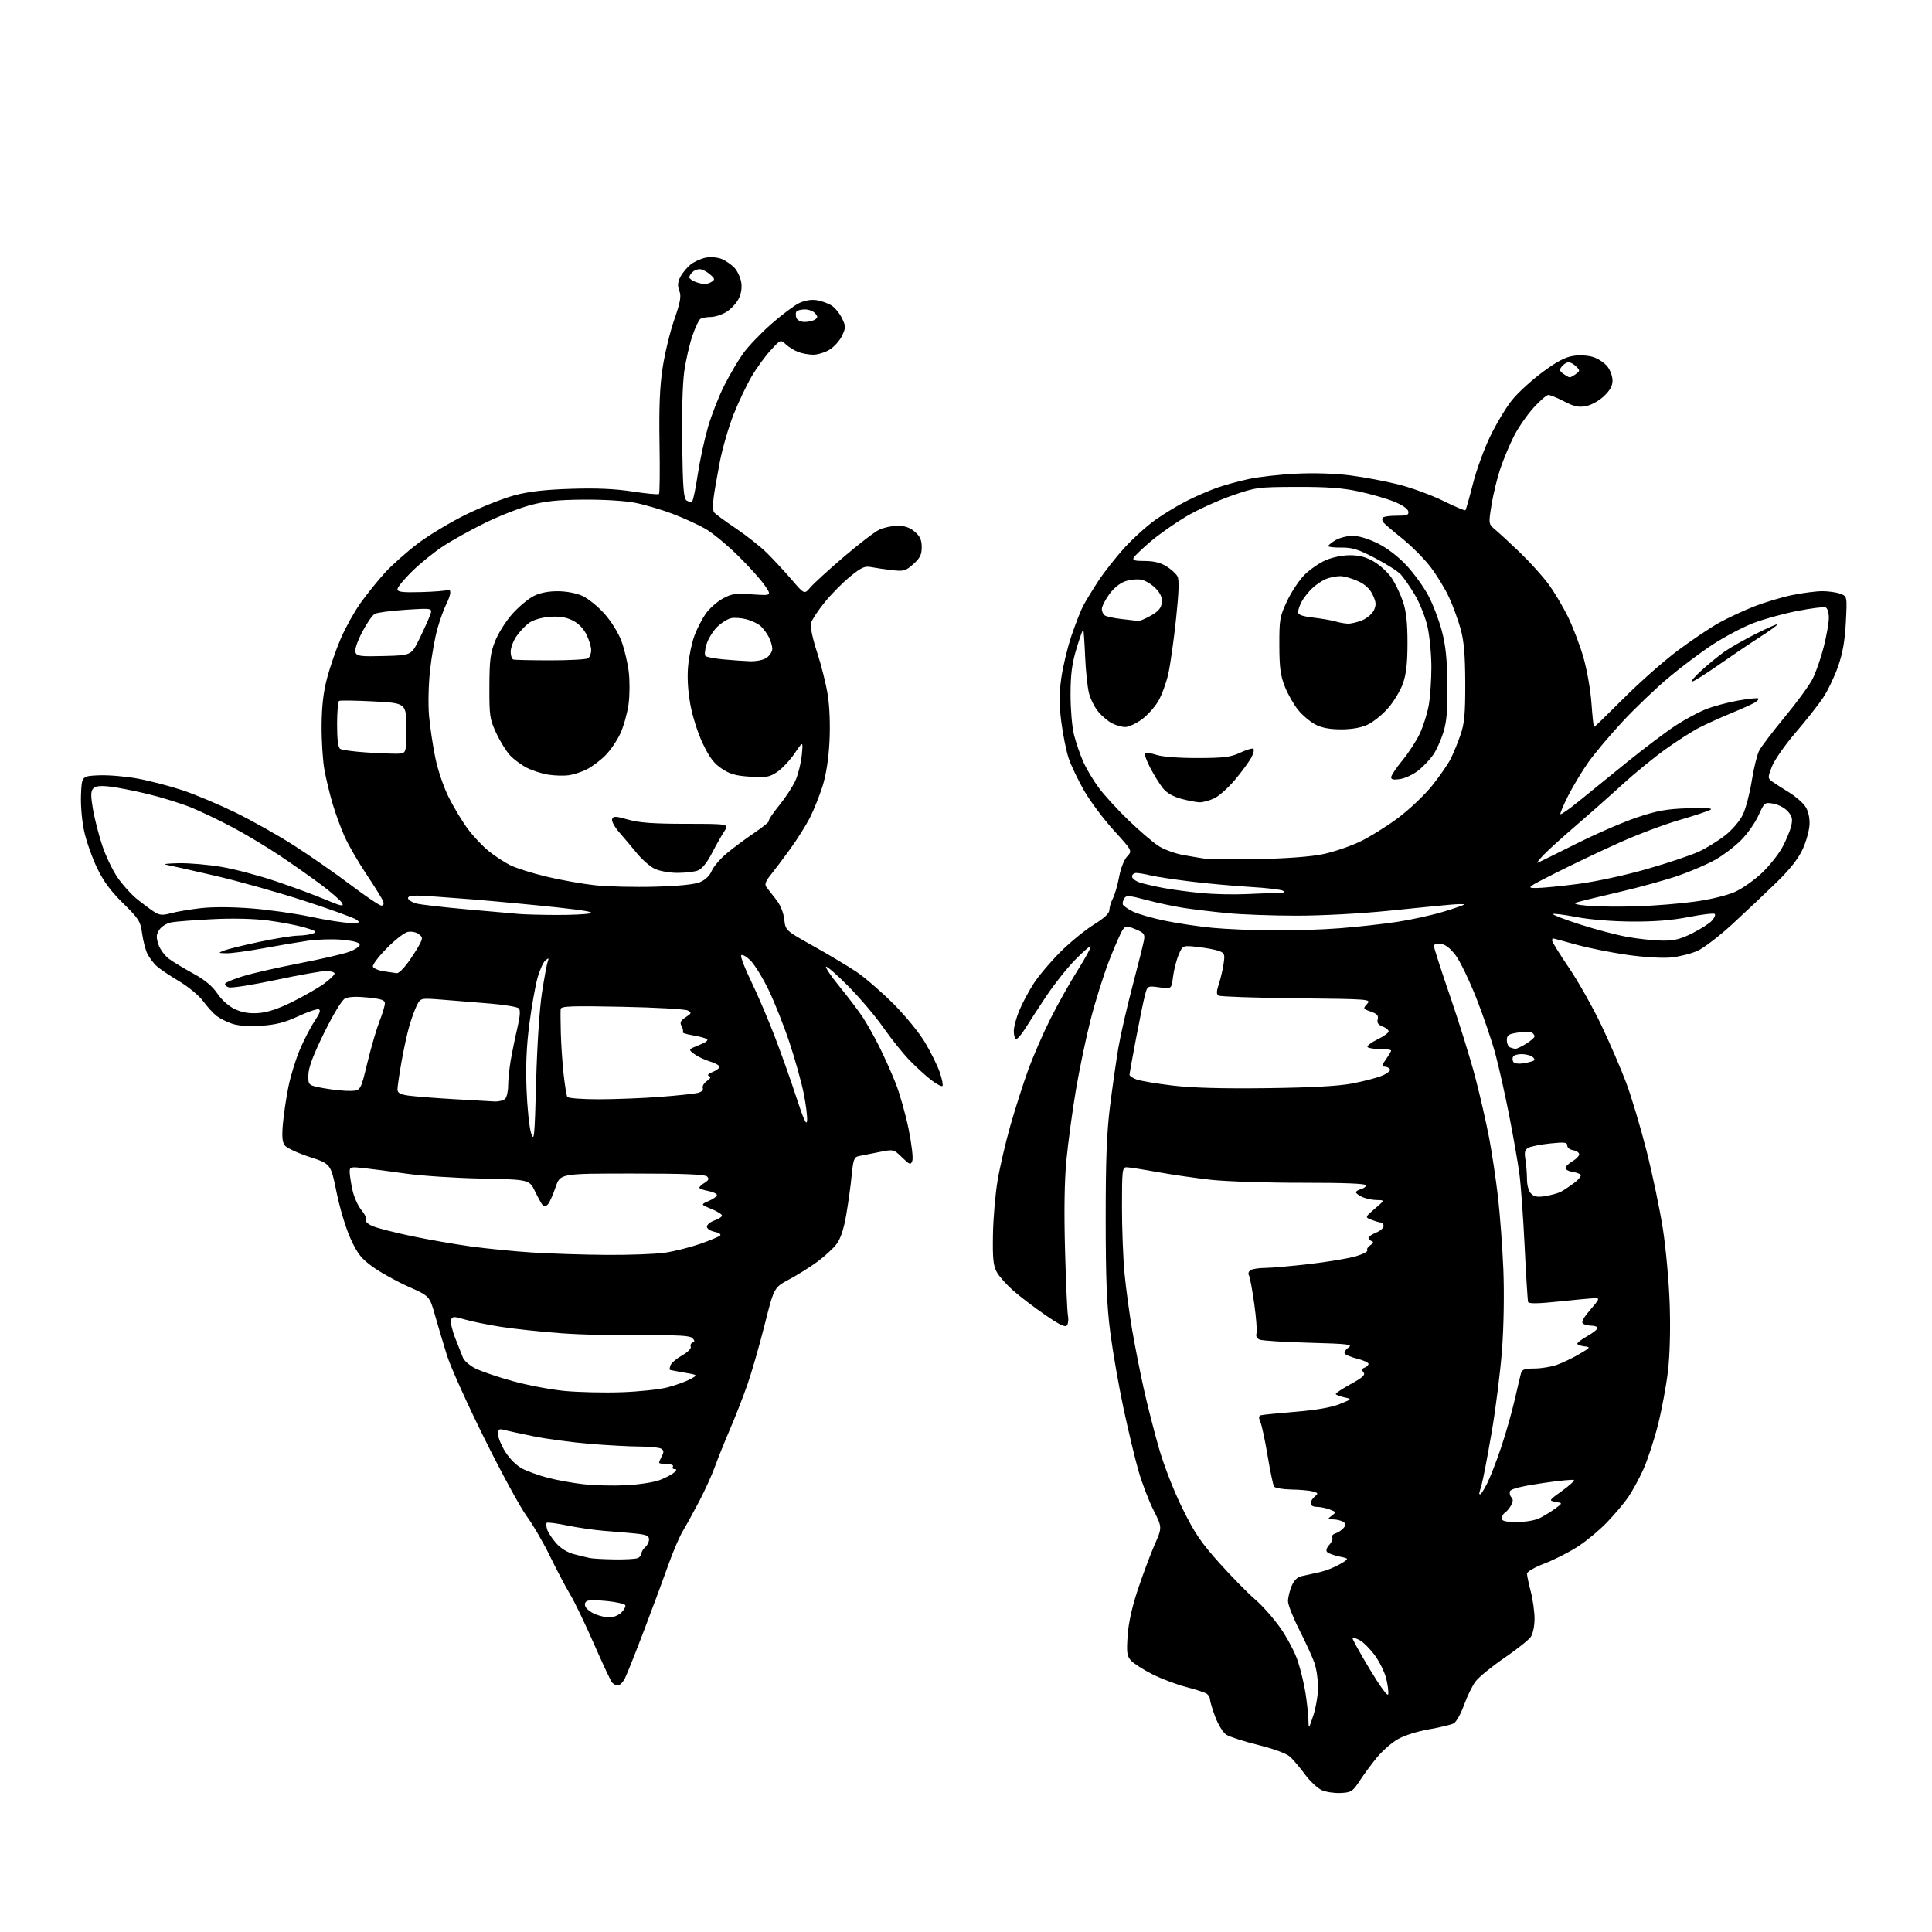 <?xml version="1.0" encoding="UTF-8" standalone="no"?>
<svg 
  version="1.1" 
  xmlns="http://www.w3.org/2000/svg" 
  xmlns:xlink="http://www.w3.org/1999/xlink" 
  xmlns:svg="http://www.w3.org/2000/svg"
  xmlns:rdf="http://www.w3.org/1999/02/22-rdf-syntax-ns#"
  xmlns:cc="http://creativecommons.org/ns#"
  xmlns:dc="http://purl.org/dc/elements/1.1/"
  viewBox="0 0 768 768"
  width="768"
  height="768"
>
<style>svg {background-color: white; }</style>"
<path stroke="none" fill="black" fill-rule="evenodd" d="M532.99,712.73C530.52,712.86 527.12,712.36 525.42,711.61C523.73,710.86 520.74,708.05 518.77,705.37C516.79,702.69 514.13,699.54 512.84,698.36C511.41,697.05 506.48,695.23 500.12,693.65C494.42,692.23 488.72,690.39 487.46,689.56C486.20,688.74 484.23,685.56 483.08,682.49C481.94,679.43 481.00,676.32 481.00,675.58C481.00,674.85 480.44,673.83 479.75,673.32C479.06,672.82 475.40,671.61 471.60,670.64C467.81,669.67 461.73,667.38 458.10,665.55C454.47,663.72 450.65,661.28 449.61,660.12C447.98,658.32 447.79,656.94 448.25,650.21C448.60,645.08 450.02,638.70 452.39,631.62C454.38,625.69 457.35,617.76 459.00,614.00C462.00,607.16 462.00,607.16 458.55,600.33C456.65,596.57 453.97,589.56 452.58,584.74C451.19,579.92 448.50,568.67 446.59,559.74C444.69,550.81 442.32,537.20 441.33,529.50C439.95,518.70 439.54,508.41 439.53,484.50C439.52,460.82 439.94,450.19 441.28,439.50C442.25,431.80 443.73,421.45 444.57,416.50C445.41,411.55 447.93,400.52 450.18,392.00C452.43,383.48 454.48,375.26 454.75,373.75C455.17,371.33 454.77,370.80 451.42,369.40C447.86,367.92 447.53,367.93 446.31,369.59C445.59,370.57 443.19,376.01 440.97,381.68C438.76,387.35 435.42,397.96 433.56,405.25C431.69,412.54 429.04,425.25 427.65,433.50C426.27,441.75 424.60,454.12 423.93,461.00C423.13,469.29 422.94,481.41 423.37,497.00C423.72,509.93 424.24,521.62 424.53,523.00C424.81,524.38 424.66,526.09 424.18,526.80C423.52,527.79 421.42,526.80 415.41,522.66C411.06,519.66 405.35,515.31 402.72,512.99C400.09,510.67 397.16,507.36 396.22,505.64C394.83,503.10 394.55,500.24 394.72,490.70C394.83,484.21 395.66,474.53 396.57,469.20C397.47,463.86 399.74,454.10 401.62,447.50C403.50,440.90 406.66,431.00 408.65,425.50C410.64,420.00 414.65,410.77 417.55,405.00C420.45,399.23 425.34,390.50 428.43,385.61C431.52,380.71 433.82,376.49 433.55,376.22C433.28,375.95 430.46,378.39 427.28,381.65C424.10,384.91 418.97,391.38 415.87,396.04C412.78,400.69 409.06,406.41 407.61,408.75C406.16,411.09 404.53,413.00 403.99,413.00C403.44,413.00 403.00,411.62 403.00,409.94C403.00,408.25 403.98,404.54 405.18,401.69C406.37,398.83 408.94,394.02 410.88,391.00C412.82,387.98 417.59,382.33 421.48,378.45C425.37,374.57 431.36,369.67 434.78,367.56C438.97,364.97 441.00,363.08 441.00,361.76C441.00,360.69 441.62,358.61 442.38,357.15C443.14,355.69 444.26,351.84 444.87,348.58C445.49,345.20 446.86,341.72 448.06,340.44C450.15,338.21 450.15,338.21 442.71,330.04C438.62,325.54 433.32,318.43 430.92,314.25C428.53,310.06 425.79,304.32 424.83,301.49C423.87,298.66 422.56,292.18 421.90,287.09C421.00,280.03 420.99,275.89 421.88,269.55C422.52,264.99 424.32,257.47 425.88,252.84C427.45,248.21 429.53,242.86 430.51,240.96C431.50,239.06 434.25,234.54 436.63,230.91C439.02,227.29 443.73,221.31 447.10,217.63C450.48,213.94 456.00,208.97 459.37,206.58C462.74,204.19 468.42,200.77 472.00,198.98C475.57,197.19 480.97,194.86 484.00,193.81C487.02,192.76 492.65,191.22 496.50,190.40C500.35,189.57 508.71,188.63 515.08,188.31C522.10,187.95 530.58,188.20 536.58,188.96C542.04,189.64 550.75,191.28 555.95,192.59C561.14,193.91 569.15,196.84 573.74,199.12C578.33,201.39 582.28,203.05 582.53,202.81C582.77,202.56 584.10,197.89 585.48,192.43C586.86,186.97 589.95,178.45 592.35,173.50C594.74,168.55 598.60,162.11 600.92,159.20C603.23,156.28 608.70,151.25 613.07,148.01C618.83,143.73 622.22,141.94 625.43,141.46C628.01,141.07 631.33,141.28 633.41,141.97C635.37,142.62 637.88,144.30 638.98,145.71C640.09,147.12 641.00,149.62 641.00,151.27C641.00,153.39 639.99,155.21 637.56,157.51C635.61,159.34 632.51,161.06 630.42,161.45C627.50,162.00 625.69,161.60 621.77,159.57C619.05,158.16 616.22,157.00 615.50,157.00C614.78,157.00 612.08,159.34 609.50,162.21C606.92,165.08 603.44,170.14 601.77,173.46C600.09,176.78 597.69,182.50 596.44,186.18C595.19,189.85 593.61,196.33 592.92,200.59C591.67,208.32 591.67,208.32 594.59,210.74C596.19,212.08 600.61,216.17 604.42,219.83C608.22,223.50 613.19,229.02 615.47,232.09C617.74,235.17 621.25,241.02 623.25,245.09C625.25,249.17 628.03,256.46 629.43,261.31C630.83,266.15 632.27,274.36 632.63,279.56C633.00,284.75 633.46,289.00 633.66,289.00C633.87,289.00 639.22,283.81 645.55,277.47C651.89,271.12 661.57,262.59 667.06,258.50C672.55,254.42 679.85,249.51 683.27,247.61C686.70,245.70 692.92,242.80 697.09,241.15C701.27,239.50 708.11,237.44 712.30,236.57C716.49,235.71 721.93,235.00 724.39,235.00C726.86,235.00 730.09,235.46 731.58,236.03C734.28,237.06 734.28,237.06 733.76,247.28C733.39,254.61 732.51,259.59 730.68,264.88C729.26,268.94 726.57,274.57 724.69,277.38C722.82,280.20 717.86,286.48 713.69,291.33C709.52,296.19 705.31,302.23 704.35,304.74C702.66,309.18 702.67,309.36 704.55,310.72C705.62,311.49 708.61,313.41 711.19,314.99C713.76,316.58 716.68,319.12 717.68,320.63C718.81,322.37 719.42,324.99 719.32,327.69C719.23,330.05 718.01,334.49 716.61,337.54C714.87,341.34 711.56,345.54 706.17,350.80C701.82,355.03 693.98,362.44 688.75,367.25C683.52,372.07 677.20,376.91 674.71,378.01C672.22,379.11 667.56,380.28 664.34,380.61C660.94,380.96 653.71,380.53 647.00,379.59C640.67,378.70 631.45,376.86 626.51,375.49C621.56,374.12 617.40,373.00 617.26,373.00C617.12,373.00 617.00,373.42 617.00,373.94C617.00,374.45 620.00,379.29 623.67,384.69C627.34,390.08 633.13,400.35 636.54,407.50C639.94,414.65 644.42,425.00 646.47,430.50C648.53,436.00 652.16,448.15 654.53,457.50C656.90,466.85 659.83,480.80 661.02,488.50C662.22,496.20 663.44,509.71 663.73,518.51C664.06,528.29 663.79,538.60 663.05,544.99C662.38,550.74 660.58,560.40 659.05,566.47C657.51,572.54 654.89,580.51 653.22,584.19C651.55,587.87 648.84,592.82 647.21,595.19C645.57,597.56 641.79,602.05 638.79,605.16C635.80,608.27 630.55,612.63 627.12,614.84C623.70,617.05 617.78,620.06 613.95,621.52C610.05,623.01 607.00,624.77 607.00,625.54C607.00,626.29 607.67,629.49 608.50,632.66C609.33,635.83 610.00,640.70 610.00,643.49C610.00,646.42 609.35,649.48 608.46,650.75C607.62,651.95 602.87,655.72 597.90,659.12C592.93,662.53 587.82,666.70 586.55,668.41C585.27,670.11 583.21,674.33 581.96,677.80C580.72,681.26 578.88,684.53 577.89,685.06C576.89,685.60 572.44,686.67 568.00,687.44C563.30,688.26 558.09,689.93 555.53,691.43C553.11,692.85 549.41,696.10 547.31,698.66C545.22,701.21 542.15,705.37 540.49,707.90C537.72,712.14 537.13,712.52 532.99,712.73zM522.04,682.00C523.05,678.98 523.91,673.97 523.94,670.88C523.97,667.78 523.32,663.33 522.49,660.98C521.66,658.63 518.96,652.74 516.49,647.88C514.02,643.02 512.00,637.90 512.00,636.49C512.00,635.09 512.65,632.39 513.43,630.50C514.45,628.08 515.69,626.90 517.68,626.48C519.23,626.15 522.39,625.46 524.69,624.94C527.00,624.42 530.58,623.00 532.64,621.78C536.40,619.57 536.40,619.57 532.47,618.75C530.30,618.30 528.11,617.51 527.59,616.99C527.00,616.40 527.31,615.32 528.42,614.09C529.40,613.01 529.92,611.68 529.58,611.14C529.25,610.59 529.84,609.87 530.90,609.53C531.95,609.20 533.39,608.23 534.10,607.39C535.14,606.13 535.11,605.68 533.94,604.94C533.15,604.44 531.38,604.01 530.00,603.98C527.61,603.94 527.58,603.87 529.40,602.50C531.22,601.12 531.19,601.02 528.58,600.03C527.09,599.46 524.77,599.00 523.43,599.00C522.03,599.00 521.00,598.42 521.00,597.62C521.00,596.86 521.73,595.64 522.63,594.89C524.11,593.66 524.04,593.47 521.88,592.87C520.57,592.50 516.71,592.15 513.31,592.10C509.90,592.04 506.81,591.50 506.44,590.90C506.06,590.29 504.91,584.78 503.89,578.65C502.86,572.52 501.57,566.47 501.01,565.22C500.28,563.54 500.34,562.84 501.26,562.58C501.94,562.39 508.12,561.77 515.00,561.20C523.16,560.53 529.24,559.48 532.50,558.16C537.50,556.14 537.50,556.14 534.25,555.44C532.46,555.06 531.00,554.46 531.00,554.11C531.00,553.75 533.72,551.97 537.05,550.14C541.70,547.58 542.85,546.52 542.02,545.52C541.23,544.58 541.35,544.08 542.47,543.65C543.31,543.33 544.00,542.65 544.00,542.15C544.00,541.65 542.00,540.73 539.56,540.12C537.12,539.50 534.86,538.58 534.54,538.07C534.23,537.56 534.89,536.49 536.03,535.69C537.87,534.41 536.17,534.20 520.29,533.76C510.51,533.50 501.70,532.94 500.72,532.52C499.63,532.06 499.15,531.11 499.47,530.08C499.77,529.16 499.36,523.82 498.58,518.23C497.79,512.63 496.84,507.54 496.45,506.92C496.06,506.29 496.36,505.38 497.12,504.90C497.88,504.42 500.52,504.02 503.00,504.01C505.48,503.99 513.35,503.30 520.50,502.47C527.65,501.64 535.88,500.27 538.79,499.44C541.69,498.61 543.82,497.52 543.51,497.02C543.21,496.53 543.75,495.62 544.73,495.00C545.99,494.20 546.14,493.73 545.25,493.36C544.56,493.07 544.00,492.48 544.00,492.04C544.00,491.60 545.35,490.68 547.00,490.00C548.65,489.32 550.00,488.14 550.00,487.38C550.00,486.62 549.58,486.00 549.07,486.00C548.55,486.00 546.87,485.52 545.34,484.94C542.55,483.88 542.55,483.88 546.52,480.48C550.50,477.08 550.50,477.08 547.30,477.04C545.54,477.02 542.95,476.48 541.55,475.84C540.15,475.20 539.00,474.35 539.00,473.96C539.00,473.56 539.90,473.00 541.00,472.71C542.10,472.42 543.00,471.73 543.00,471.17C543.00,470.50 534.27,470.16 517.75,470.17C503.86,470.19 487.55,469.66 481.50,469.00C475.45,468.34 465.80,466.95 460.06,465.90C454.31,464.86 448.80,464.00 447.81,464.00C446.14,464.00 446.00,465.23 446.00,479.75C446.00,488.41 446.46,500.32 447.02,506.22C447.58,512.12 448.95,522.24 450.06,528.72C451.18,535.20 453.24,545.67 454.65,552.00C456.05,558.33 458.75,568.90 460.64,575.50C462.64,582.50 466.54,592.50 469.98,599.50C474.88,609.46 477.42,613.20 484.88,621.50C489.83,627.00 496.17,633.45 498.97,635.83C501.77,638.22 506.28,643.31 508.98,647.16C511.68,651.01 514.80,656.93 515.91,660.33C517.02,663.72 518.40,669.42 518.96,673.00C519.52,676.58 520.03,681.30 520.10,683.50C520.21,687.50 520.21,687.50 522.04,682.00zM551.84,673.49C552.03,672.56 551.66,669.72 551.03,667.19C550.39,664.66 548.35,660.52 546.50,658.00C544.64,655.47 541.97,652.79 540.57,652.04C539.16,651.28 537.83,650.85 537.63,651.08C537.42,651.31 540.46,656.83 544.38,663.35C548.70,670.53 551.63,674.52 551.84,673.49zM245.60,670.00C244.85,670.00 243.80,669.44 243.25,668.75C242.70,668.06 239.45,661.10 236.02,653.27C232.59,645.44 228.36,636.65 226.60,633.74C224.85,630.83 221.26,624.01 218.62,618.59C215.98,613.16 211.79,605.97 209.31,602.61C206.84,599.25 199.28,585.37 192.53,571.76C185.77,558.15 179.08,543.30 177.67,538.76C176.25,534.22 174.12,527.06 172.93,522.86C170.77,515.21 170.77,515.21 162.34,511.46C157.70,509.39 151.39,505.90 148.32,503.70C143.66,500.36 142.18,498.51 139.42,492.53C137.53,488.44 135.12,480.48 133.80,474.00C131.50,462.65 131.50,462.65 123.04,459.90C118.39,458.38 113.96,456.33 113.21,455.32C112.19,453.97 112.01,451.70 112.48,446.50C112.84,442.65 113.81,436.12 114.65,432.00C115.48,427.88 117.48,421.35 119.08,417.50C120.69,413.65 123.35,408.48 125.00,406.00C127.22,402.66 127.64,401.42 126.60,401.20C125.83,401.03 122.11,402.32 118.35,404.07C113.20,406.45 109.60,407.37 103.88,407.74C99.10,408.06 94.82,407.77 92.38,406.98C90.25,406.28 87.42,404.87 86.09,403.84C84.77,402.81 82.36,400.17 80.75,397.97C79.12,395.75 74.82,392.20 71.09,389.98C67.39,387.79 63.39,385.08 62.19,383.97C61.00,382.85 59.39,380.72 58.63,379.22C57.86,377.72 56.91,374.09 56.51,371.15C55.84,366.23 55.24,365.27 48.94,359.07C44.00,354.23 41.11,350.30 38.58,345.03C36.65,341.00 34.36,334.50 33.49,330.58C32.58,326.49 32.03,320.29 32.20,315.98C32.50,308.50 32.50,308.50 39.32,308.20C43.07,308.04 50.05,308.63 54.82,309.52C59.59,310.40 67.55,312.48 72.50,314.12C77.45,315.76 86.90,319.74 93.50,322.95C100.10,326.17 110.67,332.12 117.00,336.18C123.33,340.24 133.41,347.26 139.40,351.78C145.40,356.30 150.90,360.00 151.62,360.00C152.45,360.00 152.70,359.36 152.29,358.25C151.94,357.29 148.96,352.49 145.68,347.58C142.41,342.68 138.50,335.93 137.00,332.58C135.50,329.24 133.35,323.35 132.21,319.50C131.07,315.65 129.61,309.57 128.96,306.00C128.31,302.43 127.81,294.55 127.85,288.50C127.90,280.68 128.53,275.19 130.03,269.50C131.19,265.10 133.66,257.99 135.51,253.71C137.37,249.42 140.92,243.06 143.41,239.57C145.90,236.09 150.25,230.70 153.07,227.61C155.90,224.52 161.81,219.27 166.22,215.95C170.63,212.63 179.25,207.46 185.37,204.47C191.49,201.48 200.10,198.07 204.50,196.90C210.25,195.37 216.59,194.64 227.00,194.31C237.14,193.98 244.49,194.31 251.46,195.38C256.94,196.22 261.66,196.67 261.96,196.37C262.26,196.08 262.35,186.98 262.17,176.17C261.93,161.95 262.27,153.65 263.40,146.23C264.25,140.58 266.33,131.98 268.01,127.13C270.49,119.96 270.87,117.79 270.04,115.59C269.26,113.55 269.37,112.19 270.48,110.03C271.30,108.46 273.14,106.25 274.58,105.11C276.02,103.98 278.74,102.76 280.62,102.41C282.54,102.05 285.29,102.29 286.92,102.97C288.50,103.62 290.76,105.19 291.94,106.44C293.12,107.69 294.33,110.28 294.65,112.20C295.01,114.47 294.63,116.81 293.56,118.89C292.65,120.65 290.46,122.97 288.70,124.04C286.94,125.11 284.15,126.00 282.50,126.01C280.85,126.02 279.00,126.36 278.40,126.77C277.79,127.17 276.37,130.20 275.24,133.50C274.11,136.80 272.66,143.10 272.02,147.50C271.33,152.26 270.99,164.13 271.18,176.79C271.44,194.34 271.76,198.24 272.99,199.00C273.81,199.50 274.80,199.60 275.19,199.21C275.57,198.82 276.56,194.00 277.39,188.50C278.22,183.00 280.05,174.55 281.45,169.72C282.86,164.89 285.77,157.46 287.92,153.22C290.07,148.97 293.44,143.25 295.41,140.50C297.38,137.75 302.39,132.50 306.55,128.84C310.70,125.18 315.71,121.42 317.68,120.48C319.99,119.39 322.50,118.98 324.74,119.34C326.65,119.65 329.31,120.63 330.65,121.50C331.98,122.38 333.82,124.65 334.72,126.55C336.26,129.76 336.25,130.25 334.70,133.51C333.78,135.44 331.56,137.91 329.76,139.00C327.97,140.10 325.07,140.99 323.32,141.00C321.56,141.00 318.86,140.52 317.32,139.93C315.77,139.35 313.56,137.98 312.40,136.90C310.31,134.94 310.31,134.94 306.32,139.27C304.13,141.65 300.73,146.34 298.76,149.69C296.79,153.05 293.59,159.78 291.65,164.65C289.71,169.52 287.24,178.00 286.16,183.50C285.09,189.00 283.96,195.54 283.65,198.02C283.35,200.51 283.42,203.02 283.80,203.60C284.19,204.18 288.04,207.04 292.37,209.94C296.69,212.84 302.34,217.31 304.92,219.86C307.50,222.41 311.89,227.16 314.68,230.40C319.75,236.30 319.75,236.30 322.12,233.51C323.43,231.97 329.38,226.53 335.35,221.42C341.32,216.31 347.68,211.43 349.50,210.57C351.32,209.71 354.62,209.00 356.85,209.00C359.66,209.00 361.73,209.72 363.64,211.37C365.74,213.17 366.40,214.64 366.40,217.50C366.40,220.49 365.72,221.86 363.06,224.24C360.01,226.96 359.27,227.17 354.61,226.64C351.80,226.32 348.10,225.78 346.40,225.44C343.76,224.91 342.50,225.47 337.90,229.22C334.93,231.64 330.34,236.29 327.71,239.56C325.07,242.83 322.66,246.53 322.34,247.78C322.01,249.08 323.07,254.02 324.80,259.28C326.46,264.35 328.38,272.00 329.05,276.27C329.79,280.94 330.06,288.33 329.73,294.77C329.38,301.68 328.40,307.99 326.98,312.50C325.76,316.35 323.51,321.98 321.98,325.00C320.44,328.02 316.90,333.65 314.11,337.50C311.32,341.35 307.82,346.00 306.33,347.83C304.45,350.15 303.90,351.57 304.56,352.47C305.08,353.19 306.79,355.40 308.37,357.39C310.20,359.70 311.43,362.62 311.75,365.45C312.25,369.89 312.25,369.89 323.37,376.10C329.49,379.52 337.20,384.13 340.50,386.35C343.80,388.57 350.35,394.23 355.07,398.94C359.91,403.78 365.45,410.56 367.81,414.54C370.10,418.41 372.71,423.72 373.60,426.34C374.49,428.96 374.96,431.37 374.64,431.69C374.32,432.02 372.35,430.99 370.28,429.41C368.20,427.84 364.31,424.29 361.62,421.53C358.94,418.76 354.24,412.90 351.17,408.50C348.11,404.10 341.86,396.72 337.28,392.10C332.71,387.48 328.69,383.97 328.37,384.30C328.04,384.63 330.46,388.18 333.74,392.20C337.01,396.21 341.06,401.52 342.72,404.00C344.38,406.48 347.37,411.75 349.37,415.73C351.37,419.70 354.35,426.34 355.99,430.47C357.63,434.60 359.96,442.83 361.18,448.77C362.39,454.71 363.06,460.41 362.66,461.45C362.00,463.17 361.65,463.05 358.57,460.07C355.21,456.81 355.21,456.81 349.35,457.99C346.13,458.64 342.55,459.35 341.38,459.57C339.54,459.92 339.17,460.91 338.55,467.24C338.17,471.23 337.19,478.31 336.38,482.96C335.38,488.72 334.14,492.44 332.49,494.60C331.16,496.35 327.75,499.48 324.91,501.56C322.08,503.64 317.05,506.80 313.72,508.57C307.69,511.80 307.69,511.80 303.95,526.65C301.89,534.82 298.83,545.45 297.15,550.27C295.47,555.10 292.31,563.20 290.13,568.27C287.95,573.35 285.24,580.08 284.11,583.23C282.97,586.38 280.21,592.45 277.97,596.73C275.74,601.00 272.82,606.30 271.49,608.50C270.16,610.70 267.64,616.55 265.88,621.50C264.13,626.45 259.80,638.14 256.25,647.48C252.71,656.82 249.17,665.71 248.38,667.23C247.59,668.75 246.34,670.00 245.60,670.00zM242.25,642.96C243.76,642.98 245.92,642.08 247.04,640.96C248.16,639.84 248.83,638.53 248.53,638.04C248.23,637.56 245.07,636.85 241.51,636.46C237.95,636.08 234.36,636.03 233.54,636.35C232.62,636.70 232.28,637.57 232.67,638.57C233.01,639.48 234.69,640.83 236.40,641.57C238.10,642.31 240.74,642.94 242.25,642.96zM244.17,619.88C248.39,619.95 252.55,619.73 253.42,619.39C254.29,619.06 255.00,618.21 255.00,617.52C255.00,616.82 255.68,615.68 256.50,615.00C257.32,614.32 258.00,612.94 258.00,611.95C258.00,610.51 256.95,610.04 252.75,609.61C249.86,609.32 244.30,608.84 240.38,608.55C236.47,608.25 229.80,607.29 225.56,606.42C221.31,605.54 217.61,605.05 217.33,605.34C217.05,605.62 217.12,606.81 217.50,607.99C217.87,609.17 219.48,611.62 221.07,613.43C222.89,615.49 225.57,617.15 228.24,617.83C230.58,618.44 233.40,619.12 234.50,619.35C235.60,619.58 239.95,619.82 244.17,619.88zM603.05,605.00C606.72,605.00 610.36,604.35 612.30,603.35C614.06,602.43 616.78,600.75 618.34,599.60C621.18,597.50 621.18,597.50 618.38,597.00C615.59,596.50 615.61,596.47 620.89,592.68C623.81,590.58 625.96,588.62 625.66,588.33C625.37,588.03 619.65,588.60 612.96,589.59C604.89,590.78 600.61,591.85 600.26,592.76C599.97,593.52 600.21,594.61 600.80,595.20C601.54,595.94 601.51,596.88 600.68,598.38C600.03,599.55 598.94,600.86 598.25,601.30C597.56,601.74 597.00,602.75 597.00,603.55C597.00,604.66 598.43,605.00 603.05,605.00zM588.48,594.00C588.74,594.00 589.94,592.09 591.13,589.75C592.32,587.41 594.82,581.00 596.67,575.50C598.53,570.00 600.97,561.45 602.10,556.50C603.23,551.55 604.38,546.71 604.65,545.75C605.02,544.39 606.22,544.00 609.94,544.00C612.59,544.00 616.60,543.35 618.86,542.55C621.13,541.75 625.12,539.84 627.74,538.30C632.32,535.61 632.40,535.49 629.75,535.18C628.24,535.01 627.00,534.53 627.00,534.12C627.00,533.71 628.80,532.36 631.00,531.12C633.20,529.88 635.00,528.45 635.00,527.94C635.00,527.42 633.99,526.99 632.75,526.98C631.51,526.98 629.96,526.62 629.29,526.20C628.45,525.67 629.29,524.03 632.12,520.72C635.91,516.29 636.01,516.00 633.83,516.06C632.55,516.09 626.17,516.68 619.64,517.37C611.39,518.24 607.68,518.29 607.44,517.56C607.25,516.98 606.63,507.05 606.07,495.50C605.51,483.95 604.56,470.90 603.97,466.50C603.37,462.10 601.56,451.75 599.94,443.50C598.32,435.25 595.86,424.26 594.47,419.08C593.08,413.90 589.66,403.86 586.87,396.77C584.08,389.69 580.36,382.01 578.61,379.70C576.49,376.92 574.50,375.39 572.71,375.18C571.08,374.99 570.00,375.35 570.00,376.08C570.00,376.74 572.95,385.89 576.56,396.39C580.17,406.90 584.65,421.35 586.51,428.50C588.38,435.65 590.82,446.34 591.94,452.25C593.06,458.17 594.65,468.74 595.46,475.75C596.27,482.76 597.23,495.70 597.60,504.50C597.98,513.93 597.78,526.97 597.10,536.24C596.46,544.89 594.61,559.74 592.98,569.24C591.35,578.73 589.57,588.07 589.01,589.99C588.45,591.91 588.00,593.60 588.00,593.74C588.00,593.88 588.22,594.00 588.48,594.00zM248.79,590.41C253.89,590.16 259.97,589.22 262.29,588.33C264.60,587.44 267.16,586.10 267.96,585.35C269.04,584.36 269.09,584.00 268.16,584.00C267.45,584.00 267.16,583.55 267.50,583.00C267.86,582.42 266.84,582.00 265.06,582.00C263.38,582.00 262.00,581.75 262.00,581.43C262.00,581.12 262.50,579.94 263.10,578.81C263.95,577.22 263.89,576.55 262.85,575.89C262.11,575.42 258.26,575.02 254.30,575.02C250.35,575.01 241.35,574.52 234.30,573.94C227.26,573.35 217.22,572.00 212.00,570.94C206.78,569.87 201.49,568.73 200.25,568.39C198.37,567.87 198.00,568.16 198.00,570.19C198.00,571.52 199.33,574.70 200.95,577.26C202.71,580.03 205.46,582.70 207.76,583.88C209.88,584.96 214.46,586.58 217.93,587.48C221.40,588.38 227.67,589.51 231.87,589.99C236.07,590.47 243.68,590.66 248.79,590.41zM247.01,553.44C253.89,553.21 262.12,552.34 265.31,551.51C268.49,550.68 272.54,549.23 274.30,548.28C277.50,546.57 277.50,546.57 272.00,545.63C268.98,545.12 266.38,544.61 266.23,544.49C266.08,544.38 266.24,543.55 266.58,542.65C266.93,541.75 268.98,540.02 271.13,538.80C273.31,537.58 274.85,536.05 274.59,535.36C274.33,534.68 274.65,533.93 275.31,533.69C276.22,533.35 276.21,532.94 275.27,531.94C274.32,530.94 269.79,530.68 255.96,530.85C246.03,530.97 231.28,530.59 223.20,530.00C215.11,529.41 204.22,528.25 199.00,527.42C193.78,526.60 187.34,525.28 184.70,524.50C180.43,523.24 179.84,523.25 179.31,524.64C178.98,525.49 179.71,528.74 180.93,531.85C182.16,534.96 183.55,538.49 184.04,539.71C184.52,540.92 186.72,542.83 188.91,543.95C191.10,545.07 197.76,547.34 203.70,548.99C209.64,550.64 219.00,552.41 224.50,552.93C230.00,553.44 240.13,553.68 247.01,553.44zM241.00,498.84C250.07,498.90 260.54,498.52 264.26,497.98C267.98,497.44 274.26,495.87 278.23,494.49C282.19,493.10 285.81,491.59 286.28,491.12C286.74,490.66 285.75,490.00 284.06,489.66C282.36,489.32 281.00,488.42 281.00,487.62C281.00,486.84 282.35,485.73 284.00,485.15C285.65,484.57 287.00,483.70 287.00,483.20C287.00,482.71 285.09,481.52 282.75,480.55C278.50,478.81 278.50,478.81 281.75,477.40C283.54,476.63 285.00,475.57 285.00,475.04C285.00,474.52 283.43,473.80 281.50,473.43C279.57,473.07 278.00,472.49 278.00,472.13C278.00,471.77 278.95,470.89 280.12,470.16C281.73,469.15 281.96,468.56 281.07,467.67C280.23,466.83 271.78,466.50 251.30,466.50C222.70,466.50 222.70,466.50 220.87,471.88C219.86,474.83 218.51,477.89 217.86,478.67C217.21,479.45 216.31,479.71 215.86,479.26C215.40,478.80 213.99,476.28 212.72,473.66C210.42,468.89 210.42,468.89 191.46,468.50C181.03,468.29 167.55,467.40 161.50,466.54C155.45,465.68 147.91,464.69 144.75,464.35C139.38,463.76 139.00,463.85 139.00,465.81C139.00,466.96 139.49,470.19 140.09,472.98C140.69,475.77 142.30,479.39 143.66,481.01C145.03,482.63 145.85,484.43 145.50,485.00C145.14,485.57 146.35,486.67 148.18,487.43C150.01,488.20 156.91,489.96 163.51,491.35C170.10,492.74 180.71,494.59 187.07,495.47C193.44,496.35 204.47,497.43 211.57,497.89C218.68,498.34 231.93,498.77 241.00,498.84zM614.39,475.45C616.65,475.07 619.40,474.30 620.50,473.73C621.60,473.16 623.98,471.56 625.80,470.19C627.61,468.82 628.73,467.35 628.30,466.93C627.86,466.51 626.41,466.02 625.08,465.83C623.75,465.65 622.50,465.04 622.32,464.47C622.13,463.91 623.36,462.63 625.04,461.63C626.73,460.64 627.94,459.30 627.73,458.66C627.52,458.02 626.37,457.36 625.17,457.18C623.98,457.00 623.00,456.18 623.00,455.35C623.00,454.08 621.91,453.95 616.25,454.54C612.54,454.93 608.66,455.69 607.63,456.22C606.14,457.00 605.89,457.91 606.37,460.85C606.71,462.86 606.98,466.38 606.99,468.68C607.00,471.20 607.65,473.51 608.64,474.49C609.89,475.74 611.25,475.97 614.39,475.45zM213.12,430.00C213.50,415.61 214.46,401.05 215.43,394.71C216.35,388.77 217.38,383.15 217.73,382.21C218.27,380.77 218.13,380.70 216.81,381.77C215.96,382.46 214.54,385.61 213.66,388.77C212.78,391.92 211.33,400.12 210.43,407.00C209.29,415.71 208.95,423.59 209.31,433.00C209.59,440.43 210.41,448.30 211.14,450.50C212.34,454.12 212.52,452.19 213.12,430.00zM320.82,445.58C321.00,444.07 320.40,439.16 319.49,434.67C318.59,430.18 316.05,421.10 313.86,414.50C311.67,407.90 307.92,398.45 305.53,393.50C303.13,388.55 299.83,383.23 298.20,381.67C296.56,380.11 294.96,379.26 294.63,379.79C294.31,380.31 296.09,384.94 298.59,390.08C301.09,395.22 305.30,405.06 307.95,411.96C310.60,418.86 314.51,429.86 316.63,436.41C319.41,444.94 320.59,447.54 320.82,445.58zM196.55,437.85C198.23,437.93 200.14,437.46 200.80,436.80C201.46,436.14 202.00,433.75 202.00,431.48C202.00,429.22 202.46,424.70 203.03,421.43C203.59,418.17 204.77,412.43 205.65,408.68C206.74,404.02 206.93,401.53 206.23,400.83C205.66,400.26 200.54,399.41 194.85,398.93C189.16,398.45 180.61,397.76 175.85,397.39C167.20,396.71 167.20,396.71 165.72,399.61C164.91,401.20 163.54,404.98 162.67,408.00C161.80,411.02 160.40,417.50 159.55,422.38C158.70,427.27 158.00,432.08 158.00,433.07C158.00,434.43 159.05,435.03 162.25,435.50C164.59,435.84 172.57,436.47 180.00,436.91C187.43,437.35 194.87,437.77 196.55,437.85zM238.31,436.98C245.01,436.96 256.00,436.53 262.72,436.00C269.44,435.48 276.05,434.78 277.40,434.44C278.88,434.07 279.67,433.29 279.37,432.51C279.09,431.79 279.83,430.53 281.00,429.71C282.53,428.64 282.76,428.07 281.82,427.73C281.01,427.43 281.57,426.81 283.25,426.14C284.76,425.54 286.00,424.61 286.00,424.06C286.00,423.52 284.29,422.57 282.19,421.94C280.10,421.31 277.30,419.98 275.97,418.98C273.56,417.16 273.56,417.16 277.89,415.43C280.82,414.26 281.78,413.46 280.86,412.96C280.11,412.56 277.56,411.90 275.18,411.51C272.81,411.12 271.10,410.56 271.40,410.27C271.69,409.98 271.49,408.91 270.95,407.90C270.16,406.44 270.49,405.73 272.56,404.37C274.93,402.82 275.00,402.58 273.39,401.68C272.42,401.14 260.68,400.47 247.31,400.21C227.04,399.80 222.98,399.95 222.87,401.11C222.79,401.87 222.82,406.10 222.93,410.50C223.04,414.90 223.53,422.23 224.02,426.78C224.52,431.33 225.19,435.49 225.52,436.03C225.85,436.57 231.47,436.99 238.31,436.98zM139.44,433.65C143.37,433.50 143.37,433.50 146.03,422.50C147.49,416.45 149.66,409.02 150.84,406.00C152.03,402.98 153.00,399.76 153.00,398.85C153.00,397.55 151.56,397.06 146.10,396.51C141.60,396.06 138.48,396.21 137.10,396.95C135.86,397.61 132.42,403.30 128.82,410.62C124.44,419.54 122.64,424.36 122.58,427.31C122.50,431.46 122.50,431.46 129.00,432.63C132.57,433.27 137.27,433.73 139.44,433.65zM503.50,432.56C521.52,432.33 531.99,431.76 537.61,430.69C542.07,429.84 547.39,428.44 549.43,427.59C551.47,426.74 552.86,425.58 552.51,425.02C552.17,424.46 551.20,424.00 550.37,424.00C549.16,424.00 549.26,423.44 550.93,421.10C552.07,419.50 553.00,417.92 553.00,417.60C553.00,417.27 551.00,417.00 548.56,417.00C546.12,417.00 543.89,416.63 543.61,416.18C543.33,415.72 545.10,414.38 547.55,413.19C550.00,412.00 552.00,410.56 552.00,409.99C552.00,409.42 550.91,408.54 549.58,408.03C547.85,407.37 547.30,406.56 547.66,405.18C548.05,403.70 547.41,402.99 544.93,402.13C541.81,401.04 541.76,400.92 543.43,399.08C545.14,397.19 544.68,397.15 515.33,396.83C498.93,396.65 484.99,396.17 484.36,395.76C483.52,395.21 483.55,394.05 484.48,391.26C485.17,389.19 486.03,385.58 486.38,383.23C486.97,379.35 486.81,378.88 484.61,378.04C483.28,377.53 479.47,376.81 476.16,376.44C470.13,375.76 470.13,375.76 468.50,379.63C467.60,381.76 466.61,385.67 466.29,388.32C465.70,393.15 465.70,393.15 460.91,392.49C456.12,391.83 456.12,391.83 455.12,395.66C454.56,397.77 452.96,405.56 451.56,412.97C450.15,420.38 449.00,426.80 449.00,427.24C449.00,427.69 450.22,428.51 451.71,429.08C453.20,429.65 459.62,430.74 465.96,431.50C473.89,432.45 485.64,432.78 503.50,432.56zM605.75,422.65C607.67,422.34 609.52,421.82 609.84,421.49C610.17,421.16 609.78,420.47 608.97,419.96C608.16,419.45 606.29,419.02 604.81,419.02C603.33,419.01 601.84,419.45 601.50,420.00C601.16,420.55 601.19,421.50 601.57,422.11C601.98,422.77 603.67,422.99 605.75,422.65zM602.38,416.92C602.87,416.96 604.78,416.06 606.63,414.92C608.48,413.77 610.00,412.45 610.00,411.98C610.00,411.50 609.52,410.82 608.93,410.46C608.34,410.09 605.86,410.09 603.43,410.46C599.63,411.03 599.00,411.46 599.00,413.48C599.00,414.77 599.56,416.06 600.25,416.34C600.94,416.62 601.90,416.88 602.38,416.92zM102.74,402.70C106.32,402.45 110.59,401.04 116.24,398.24C120.78,395.99 126.41,392.76 128.75,391.07C131.09,389.37 133.00,387.54 133.00,386.99C133.00,386.45 131.48,386.00 129.62,386.00C127.76,386.00 118.74,387.60 109.58,389.56C100.42,391.51 92.04,392.83 90.95,392.48C89.86,392.14 89.22,391.45 89.53,390.96C89.83,390.46 93.04,389.14 96.66,388.02C100.27,386.91 110.27,384.63 118.87,382.96C127.46,381.30 136.41,379.24 138.75,378.38C141.09,377.53 143.00,376.25 143.00,375.55C143.00,374.69 140.75,374.04 136.25,373.60C132.54,373.23 126.35,373.39 122.50,373.94C118.65,374.50 110.58,375.86 104.56,376.98C98.54,378.09 92.01,378.97 90.06,378.94C86.66,378.88 86.62,378.83 89.00,377.87C90.38,377.32 96.65,375.77 102.95,374.43C109.25,373.09 116.23,371.97 118.45,371.93C120.68,371.89 123.40,371.50 124.50,371.05C126.13,370.40 125.49,369.96 121.00,368.66C117.97,367.79 111.45,366.55 106.50,365.90C100.90,365.18 92.58,364.98 84.50,365.39C77.35,365.75 70.01,366.31 68.19,366.64C66.30,366.99 64.23,368.24 63.35,369.58C62.09,371.51 62.03,372.55 62.98,375.45C63.62,377.38 65.56,379.99 67.28,381.23C69.01,382.48 73.37,385.11 76.96,387.07C81.43,389.51 84.41,392.00 86.39,394.93C88.14,397.52 90.91,399.99 93.39,401.15C96.29,402.50 99.05,402.96 102.74,402.70zM157.74,386.86C158.43,386.94 160.38,385.09 162.08,382.75C163.79,380.41 165.87,377.18 166.71,375.57C168.12,372.87 168.09,372.54 166.37,371.28C165.30,370.50 163.43,370.16 162.00,370.49C160.62,370.81 156.87,373.75 153.66,377.03C150.45,380.30 148.01,383.55 148.24,384.24C148.47,384.93 150.42,385.77 152.58,386.11C154.74,386.44 157.06,386.78 157.74,386.86zM660.59,373.91C665.47,373.98 667.87,373.40 672.69,371.00C675.99,369.35 679.51,367.10 680.51,365.99C681.50,364.89 682.02,363.68 681.65,363.31C681.28,362.94 676.59,363.49 671.24,364.54C664.47,365.86 657.54,366.40 648.50,366.33C640.85,366.28 631.86,365.54 626.66,364.54C621.80,363.61 617.60,363.07 617.32,363.34C617.05,363.62 621.82,365.46 627.93,367.43C634.04,369.41 642.52,371.65 646.77,372.42C651.02,373.19 657.24,373.86 660.59,373.91zM505.60,369.86C513.36,369.94 525.51,369.55 532.60,368.99C539.70,368.44 550.00,367.29 555.50,366.45C561.00,365.61 569.21,363.80 573.75,362.43C578.29,361.06 582.00,359.76 582.00,359.54C582.00,359.32 579.41,359.37 576.25,359.65C573.09,359.92 562.02,361.02 551.66,362.08C540.90,363.17 525.39,364.00 515.51,364.00C506.00,364.00 493.55,363.55 487.86,362.99C482.16,362.44 474.35,361.50 470.50,360.91C466.65,360.32 459.98,358.89 455.67,357.74C448.98,355.95 447.71,355.85 446.94,357.07C446.44,357.86 446.16,358.95 446.32,359.50C446.48,360.05 448.27,361.32 450.30,362.33C452.32,363.33 458.15,365.01 463.24,366.04C468.33,367.08 476.77,368.34 482.00,368.83C487.23,369.32 497.85,369.79 505.60,369.86zM139.00,366.87C142.94,366.93 143.28,366.77 141.76,365.61C140.80,364.89 131.48,361.51 121.04,358.12C110.60,354.72 94.51,350.20 85.28,348.07C76.05,345.94 67.38,343.99 66.00,343.73C64.62,343.48 66.91,343.21 71.07,343.14C75.24,343.06 82.89,343.72 88.07,344.61C93.26,345.49 102.90,348.03 109.50,350.26C116.10,352.48 124.98,355.76 129.23,357.55C135.60,360.23 136.79,360.48 136.00,359.00C135.47,358.02 131.77,354.76 127.77,351.77C123.77,348.78 116.38,343.57 111.34,340.20C106.30,336.83 97.98,331.83 92.84,329.08C87.70,326.34 80.23,322.74 76.23,321.09C72.23,319.44 64.35,316.98 58.73,315.63C53.10,314.27 46.17,312.92 43.33,312.64C39.56,312.25 37.83,312.50 36.97,313.54C36.06,314.63 36.06,316.53 36.96,321.73C37.60,325.45 39.25,331.88 40.61,336.00C41.98,340.12 44.69,345.84 46.64,348.70C48.58,351.56 52.05,355.43 54.34,357.29C56.63,359.15 59.70,361.45 61.17,362.40C63.42,363.85 64.48,363.95 67.98,363.01C70.26,362.39 75.59,361.49 79.81,361.01C84.46,360.47 92.44,360.51 100.00,361.11C106.88,361.65 117.45,363.15 123.50,364.44C129.55,365.74 136.53,366.83 139.00,366.87zM221.00,363.71C226.78,363.74 232.85,363.46 234.50,363.09C236.56,362.63 232.37,361.87 221.17,360.67C212.19,359.71 196.89,358.27 187.17,357.47C177.45,356.68 167.78,356.02 165.67,356.01C163.13,356.00 161.97,356.41 162.23,357.20C162.45,357.85 163.94,358.74 165.53,359.17C167.13,359.59 176.10,360.63 185.47,361.47C194.84,362.31 204.30,363.14 206.50,363.33C208.70,363.51 215.22,363.69 221.00,363.71zM651.00,360.26C657.88,360.03 668.23,359.18 674.00,358.37C680.13,357.51 686.69,355.90 689.75,354.51C692.64,353.19 697.40,349.84 700.34,347.06C703.27,344.29 706.93,339.71 708.47,336.88C710.01,334.05 711.62,330.19 712.04,328.31C712.67,325.54 712.41,324.44 710.66,322.49C709.47,321.17 706.91,319.81 704.96,319.47C701.48,318.87 701.38,318.94 699.02,324.16C697.70,327.08 694.57,331.52 692.06,334.02C689.55,336.53 685.02,339.98 682.00,341.69C678.98,343.41 672.45,346.24 667.50,347.98C662.55,349.73 651.75,352.72 643.50,354.63C635.25,356.54 627.60,358.42 626.50,358.80C625.21,359.25 627.00,359.71 631.50,360.09C635.35,360.42 644.12,360.49 651.00,360.26zM495.40,355.42C500.30,355.19 505.93,354.99 507.90,354.97C510.40,354.95 511.04,354.68 510.00,354.09C509.18,353.62 503.32,352.94 497.00,352.57C490.68,352.20 480.10,351.24 473.50,350.44C466.90,349.63 459.70,348.54 457.50,348.01C455.30,347.48 452.71,347.04 451.75,347.02C450.79,347.01 450.00,347.64 450.00,348.42C450.00,349.20 451.46,350.31 453.25,350.87C455.04,351.44 459.43,352.43 463.00,353.08C466.57,353.73 473.32,354.61 478.00,355.05C482.68,355.48 490.51,355.65 495.40,355.42zM260.18,352.48C269.77,352.22 276.04,351.59 278.26,350.67C280.37,349.78 282.13,348.10 282.91,346.21C283.61,344.53 286.27,341.41 288.84,339.26C291.40,337.12 296.35,333.44 299.83,331.09C303.31,328.74 305.93,326.59 305.65,326.31C305.37,326.03 307.20,323.27 309.73,320.17C312.25,317.06 315.19,312.58 316.24,310.19C317.30,307.80 318.41,303.30 318.72,300.17C319.27,294.50 319.27,294.50 315.89,299.47C314.02,302.21 310.93,305.51 309.00,306.82C305.91,308.91 304.65,309.14 298.28,308.75C292.57,308.40 290.20,307.74 286.95,305.58C283.81,303.51 282.02,301.13 279.35,295.53C277.35,291.31 275.24,284.66 274.39,279.85C273.41,274.37 273.13,269.10 273.56,264.50C273.93,260.65 275.05,255.31 276.07,252.62C277.08,249.94 279.06,246.08 280.47,244.05C281.87,242.02 284.88,239.31 287.14,238.04C290.76,236.01 292.17,235.79 299.02,236.26C306.80,236.80 306.80,236.80 303.96,232.65C302.41,230.37 297.62,225.05 293.32,220.83C289.02,216.61 283.24,211.85 280.48,210.24C277.72,208.64 271.87,205.96 267.48,204.29C263.09,202.61 256.35,200.63 252.50,199.87C248.43,199.07 239.86,198.55 232.00,198.61C221.60,198.69 216.69,199.21 210.60,200.86C206.25,202.03 198.15,205.23 192.60,207.97C187.04,210.71 179.61,214.84 176.09,217.16C172.56,219.48 167.05,223.94 163.84,227.08C160.63,230.22 158.00,233.43 158.00,234.20C158.00,235.33 159.88,235.56 167.51,235.36C172.74,235.22 177.47,234.83 178.01,234.49C178.56,234.16 179.00,234.61 179.00,235.49C179.00,236.38 178.27,238.51 177.37,240.24C176.48,241.97 174.92,246.28 173.91,249.81C172.90,253.34 171.57,260.79 170.96,266.37C170.33,272.08 170.15,279.98 170.54,284.47C170.93,288.86 172.05,296.38 173.04,301.19C174.09,306.31 176.36,312.95 178.52,317.22C180.54,321.22 183.93,326.81 186.05,329.64C188.17,332.47 191.84,336.36 194.20,338.27C196.57,340.19 200.41,342.72 202.75,343.90C205.08,345.07 211.61,347.14 217.25,348.48C222.89,349.83 231.55,351.37 236.50,351.90C241.45,352.44 252.11,352.70 260.18,352.48zM610.67,353.00C612.95,353.00 620.37,352.28 627.16,351.40C634.28,350.48 645.94,347.96 654.73,345.44C663.10,343.04 672.44,339.90 675.48,338.46C678.52,337.03 683.20,334.12 685.88,332.00C688.62,329.84 691.65,326.26 692.82,323.83C693.96,321.45 695.55,315.40 696.35,310.40C697.14,305.39 698.47,299.99 699.30,298.40C700.12,296.80 704.71,290.77 709.48,285.00C714.26,279.23 719.23,272.43 720.52,269.90C721.82,267.37 723.81,261.67 724.94,257.24C726.07,252.80 727.00,247.54 727.00,245.55C727.00,243.50 726.44,241.72 725.70,241.44C724.98,241.16 719.89,241.81 714.38,242.88C708.87,243.95 700.98,246.13 696.85,247.74C692.72,249.34 685.55,253.13 680.92,256.14C676.29,259.16 668.33,265.13 663.23,269.41C658.13,273.69 649.85,281.62 644.83,287.02C639.81,292.43 633.71,299.70 631.27,303.18C628.83,306.65 625.27,312.58 623.35,316.35C621.44,320.12 620.07,323.40 620.31,323.65C620.56,323.89 623.85,321.57 627.63,318.49C631.41,315.40 640.12,308.34 647.00,302.78C653.88,297.23 662.48,290.75 666.12,288.38C669.75,286.01 675.15,283.11 678.12,281.93C681.08,280.75 686.87,279.19 690.99,278.47C695.11,277.74 698.70,277.37 698.98,277.65C699.26,277.92 698.59,278.68 697.49,279.32C696.40,279.96 692.12,281.88 688.00,283.58C683.88,285.28 678.25,287.83 675.50,289.23C672.75,290.64 666.72,294.50 662.09,297.81C657.47,301.12 649.82,307.37 645.09,311.69C640.37,316.02 632.00,323.43 626.50,328.16C621.00,332.89 615.18,338.17 613.56,339.88C611.95,341.60 610.82,343.00 611.06,343.00C611.30,343.00 618.02,339.71 626.00,335.69C633.98,331.67 645.00,326.87 650.50,325.02C658.73,322.25 662.35,321.59 671.00,321.29C677.83,321.05 680.98,321.25 680.00,321.86C679.17,322.38 673.56,324.24 667.52,326.00C661.48,327.76 650.68,331.83 643.52,335.06C636.36,338.28 625.11,343.64 618.51,346.96C606.96,352.78 606.68,353.00 610.67,353.00zM269.18,346.98C265.97,346.96 262.05,346.24 260.16,345.31C258.32,344.40 255.17,341.64 253.16,339.17C251.15,336.69 247.99,332.95 246.14,330.84C244.28,328.72 243.03,326.38 243.33,325.59C243.80,324.36 244.71,324.40 249.69,325.81C254.07,327.06 259.74,327.47 272.69,327.48C289.88,327.50 289.88,327.50 287.90,330.50C286.81,332.15 284.57,336.10 282.93,339.29C281.02,342.98 279.02,345.42 277.40,346.04C276.01,346.57 272.31,346.99 269.18,346.98zM500.50,341.48C511.72,341.26 521.32,340.52 526.00,339.53C530.12,338.66 536.65,336.45 540.50,334.62C544.35,332.79 551.16,328.57 555.63,325.24C560.11,321.91 566.24,316.10 569.26,312.34C572.28,308.58 575.65,303.70 576.74,301.50C577.83,299.30 579.58,295.02 580.61,292.00C582.14,287.54 582.49,283.68 582.46,271.50C582.42,260.30 581.96,254.87 580.63,250.06C579.65,246.51 577.60,240.89 576.07,237.56C574.55,234.23 571.25,228.80 568.75,225.50C566.25,222.20 561.12,217.03 557.35,214.01C553.58,211.00 550.19,208.09 549.82,207.56C549.44,207.03 549.35,206.24 549.62,205.80C549.90,205.36 552.37,205.00 555.13,205.00C559.37,205.00 560.09,204.73 559.81,203.25C559.61,202.20 557.28,200.63 553.99,199.33C550.97,198.13 544.67,196.33 540.00,195.33C533.68,193.97 527.39,193.51 515.50,193.55C499.88,193.60 499.26,193.69 489.50,197.08C484.00,199.00 475.87,202.72 471.43,205.36C466.99,208.01 460.69,212.43 457.43,215.21C454.17,217.98 451.14,220.87 450.70,221.62C450.06,222.72 450.96,223.00 455.08,223.00C458.59,223.00 461.35,223.67 463.64,225.09C465.50,226.24 467.49,228.05 468.06,229.11C468.79,230.47 468.62,235.52 467.47,246.27C466.58,254.65 465.20,264.41 464.39,267.98C463.58,271.54 461.79,276.40 460.39,278.77C459.00,281.14 456.03,284.42 453.78,286.04C451.54,287.67 448.62,289.00 447.30,289.00C445.98,289.00 443.63,288.34 442.07,287.54C440.51,286.73 438.07,284.69 436.65,282.99C435.22,281.30 433.55,278.03 432.93,275.72C432.31,273.42 431.60,266.82 431.36,261.06C431.12,255.30 430.78,250.44 430.61,250.28C430.44,250.11 429.24,253.46 427.95,257.73C426.13,263.72 425.58,267.91 425.56,276.00C425.54,281.77 426.15,288.98 426.91,292.00C427.66,295.02 429.31,299.83 430.55,302.67C431.80,305.51 434.61,310.24 436.79,313.17C438.97,316.10 444.30,321.92 448.63,326.09C452.96,330.27 458.30,334.85 460.50,336.27C462.70,337.69 467.20,339.34 470.50,339.92C473.80,340.51 477.85,341.18 479.50,341.42C481.15,341.65 490.60,341.68 500.50,341.48zM476.85,318.93C475.56,318.90 472.27,318.27 469.54,317.53C466.32,316.67 463.77,315.19 462.29,313.35C461.03,311.78 458.77,308.16 457.28,305.31C455.78,302.45 454.84,299.82 455.21,299.46C455.57,299.10 457.58,299.37 459.68,300.07C461.98,300.84 468.48,301.34 476.00,301.33C486.55,301.31 489.20,300.98 492.96,299.22C495.41,298.07 497.77,297.36 498.20,297.62C498.64,297.89 498.32,299.41 497.50,301.00C496.68,302.59 493.80,306.54 491.10,309.78C488.40,313.03 484.62,316.43 482.70,317.34C480.77,318.25 478.14,318.97 476.85,318.93zM556.67,309.67C554.05,310.09 553.00,309.90 553.00,308.98C553.00,308.28 555.01,305.27 557.46,302.29C559.91,299.31 563.02,294.54 564.36,291.69C565.71,288.83 567.31,283.83 567.91,280.57C568.51,277.30 569.00,270.42 569.00,265.26C569.00,260.11 568.30,252.81 567.44,249.04C566.58,245.27 564.30,239.56 562.37,236.34C560.44,233.13 557.93,229.51 556.79,228.29C555.66,227.08 551.08,224.17 546.61,221.84C539.97,218.37 537.55,217.61 533.25,217.66C530.36,217.70 528.00,217.43 528.00,217.08C528.00,216.72 529.31,215.66 530.90,214.72C532.50,213.77 535.58,213.00 537.74,213.00C540.13,213.00 544.08,214.20 547.77,216.05C551.54,217.93 555.90,221.29 559.18,224.83C562.11,227.99 565.97,233.34 567.77,236.72C569.58,240.11 571.98,246.39 573.13,250.69C574.68,256.54 575.24,261.89 575.35,272.00C575.46,282.29 575.09,286.82 573.78,291.06C572.83,294.12 571.03,298.13 569.78,299.97C568.52,301.81 565.89,304.61 563.92,306.19C561.96,307.77 558.69,309.34 556.67,309.67zM226.00,308.19C224.07,308.45 220.44,308.33 217.92,307.94C215.40,307.54 211.58,306.31 209.42,305.20C207.26,304.09 204.29,301.90 202.81,300.34C201.33,298.78 198.85,294.80 197.31,291.50C194.69,285.91 194.50,284.65 194.54,273.00C194.57,262.41 194.92,259.63 196.84,254.80C198.09,251.66 201.17,246.80 203.69,244.00C206.21,241.19 210.00,238.02 212.10,236.95C214.61,235.67 217.91,235.01 221.71,235.02C225.14,235.03 229.14,235.79 231.52,236.87C233.73,237.88 237.65,241.04 240.22,243.90C242.87,246.85 245.80,251.52 246.99,254.72C248.15,257.81 249.47,263.30 249.92,266.92C250.37,270.54 250.35,276.40 249.86,279.93C249.37,283.47 247.92,288.69 246.62,291.52C245.32,294.35 242.61,298.32 240.60,300.33C238.59,302.34 235.27,304.83 233.22,305.85C231.18,306.88 227.93,307.93 226.00,308.19zM158.00,299.60C161.50,299.50 161.50,299.50 161.50,289.50C161.50,279.50 161.50,279.50 148.53,278.82C141.40,278.45 135.22,278.37 134.78,278.63C134.35,278.90 134.00,283.11 134.00,288.00C134.00,294.01 134.40,297.14 135.25,297.69C135.94,298.14 140.55,298.77 145.50,299.10C150.45,299.43 156.07,299.65 158.00,299.60zM533.00,289.93C528.54,289.92 525.35,289.31 522.84,287.98C520.83,286.92 517.78,284.35 516.07,282.27C514.36,280.20 511.98,276.02 510.77,273.00C509.00,268.54 508.58,265.42 508.56,256.50C508.53,246.24 508.74,245.06 511.64,238.91C513.34,235.29 516.45,230.62 518.53,228.53C520.62,226.45 524.37,223.84 526.88,222.73C529.54,221.55 533.59,220.71 536.64,220.71C540.42,220.71 543.03,221.42 546.25,223.30C548.67,224.72 551.83,227.66 553.27,229.84C554.71,232.01 556.70,236.20 557.70,239.15C559.00,243.02 559.50,247.54 559.50,255.50C559.50,263.52 559.01,267.90 557.70,271.67C556.70,274.51 554.02,278.97 551.73,281.56C549.45,284.16 545.76,287.11 543.54,288.12C540.92,289.31 537.21,289.95 533.00,289.93zM672.57,270.96C671.98,270.93 673.75,268.87 676.50,266.38C679.25,263.88 683.33,260.57 685.56,259.00C687.79,257.44 693.34,254.29 697.89,252.00C702.44,249.70 706.32,247.99 706.53,248.19C706.73,248.40 703.75,250.57 699.91,253.03C696.07,255.49 688.59,260.54 683.28,264.25C677.98,267.96 673.16,270.98 672.57,270.96zM218.79,262.50C226.33,262.50 233.06,262.14 233.75,261.69C234.44,261.25 235.00,259.77 235.00,258.40C235.00,257.04 234.12,254.20 233.05,252.10C231.81,249.67 229.75,247.63 227.41,246.53C224.80,245.28 222.15,244.91 218.32,245.22C215.07,245.49 211.84,246.47 210.21,247.68C208.72,248.78 206.49,251.17 205.25,252.99C204.01,254.81 203.00,257.54 203.00,259.06C203.00,260.59 203.47,261.98 204.04,262.17C204.60,262.35 211.24,262.50 218.79,262.50zM298.03,262.85C300.73,262.94 303.45,262.37 304.78,261.44C306.00,260.59 307.00,258.99 307.00,257.89C307.00,256.80 306.37,254.68 305.60,253.20C304.83,251.71 303.37,249.75 302.35,248.85C301.33,247.94 298.87,246.76 296.87,246.21C294.88,245.67 292.11,245.45 290.71,245.71C289.32,245.98 286.79,247.56 285.09,249.21C283.40,250.87 281.49,253.98 280.85,256.12C280.20,258.26 280.01,260.35 280.42,260.76C280.83,261.17 283.94,261.77 287.33,262.10C290.72,262.43 295.54,262.76 298.03,262.85zM152.73,260.78C163.50,260.50 163.50,260.50 166.69,254.00C168.44,250.43 170.35,246.20 170.94,244.60C172.00,241.71 172.00,241.71 161.36,242.39C155.50,242.77 149.94,243.50 148.98,244.01C148.03,244.52 145.77,247.80 143.95,251.30C141.96,255.14 140.91,258.33 141.31,259.36C141.88,260.85 143.35,261.03 152.73,260.78zM535.78,247.91C537.04,247.96 539.62,247.35 541.53,246.55C543.44,245.76 545.52,243.94 546.17,242.53C547.13,240.43 547.03,239.29 545.66,236.42C544.51,234.00 542.65,232.29 539.74,230.97C537.41,229.91 534.29,229.03 532.82,229.02C531.34,229.01 528.86,229.48 527.32,230.06C525.77,230.65 523.22,232.34 521.66,233.81C520.10,235.29 518.19,237.72 517.41,239.20C516.63,240.69 516.00,242.55 516.00,243.35C516.00,244.38 517.76,245.01 522.08,245.51C525.42,245.90 529.36,246.58 530.83,247.02C532.30,247.46 534.53,247.87 535.78,247.91zM452.50,246.84C453.05,246.91 455.30,245.95 457.50,244.71C460.47,243.03 461.58,241.72 461.83,239.61C462.06,237.59 461.37,235.95 459.44,233.93C457.94,232.37 455.43,230.81 453.86,230.47C452.29,230.12 449.40,230.37 447.44,231.02C445.22,231.75 442.76,233.73 440.93,236.25C439.32,238.48 438.00,241.11 438.00,242.09C438.00,243.08 438.56,244.24 439.25,244.68C439.94,245.12 442.98,245.76 446.00,246.09C449.02,246.43 451.95,246.76 452.50,246.84zM624.00,150.00C624.34,150.00 625.43,149.41 626.42,148.68C628.11,147.45 628.12,147.26 626.54,145.68C625.61,144.76 624.27,144.00 623.55,144.00C622.83,144.00 621.64,144.72 620.91,145.61C619.78,146.97 619.86,147.43 621.48,148.61C622.53,149.37 623.66,150.00 624.00,150.00zM319.86,127.98C321.31,127.98 323.15,127.56 323.94,127.06C325.13,126.31 325.15,125.88 324.06,124.58C323.34,123.71 321.49,123.00 319.94,123.00C318.39,123.00 316.87,123.41 316.56,123.91C316.25,124.41 316.27,125.54 316.60,126.41C316.95,127.31 318.35,127.99 319.86,127.98zM280.00,112.92C280.82,112.95 282.18,112.52 283.00,111.96C284.28,111.11 284.15,110.67 282.14,108.98C280.84,107.89 279.02,107.00 278.09,107.00C277.16,107.00 275.86,107.54 275.20,108.20C274.54,108.86 274.00,109.77 274.00,110.23C274.00,110.69 275.01,111.47 276.25,111.97C277.49,112.47 279.18,112.89 280.00,112.92z" />

</svg>